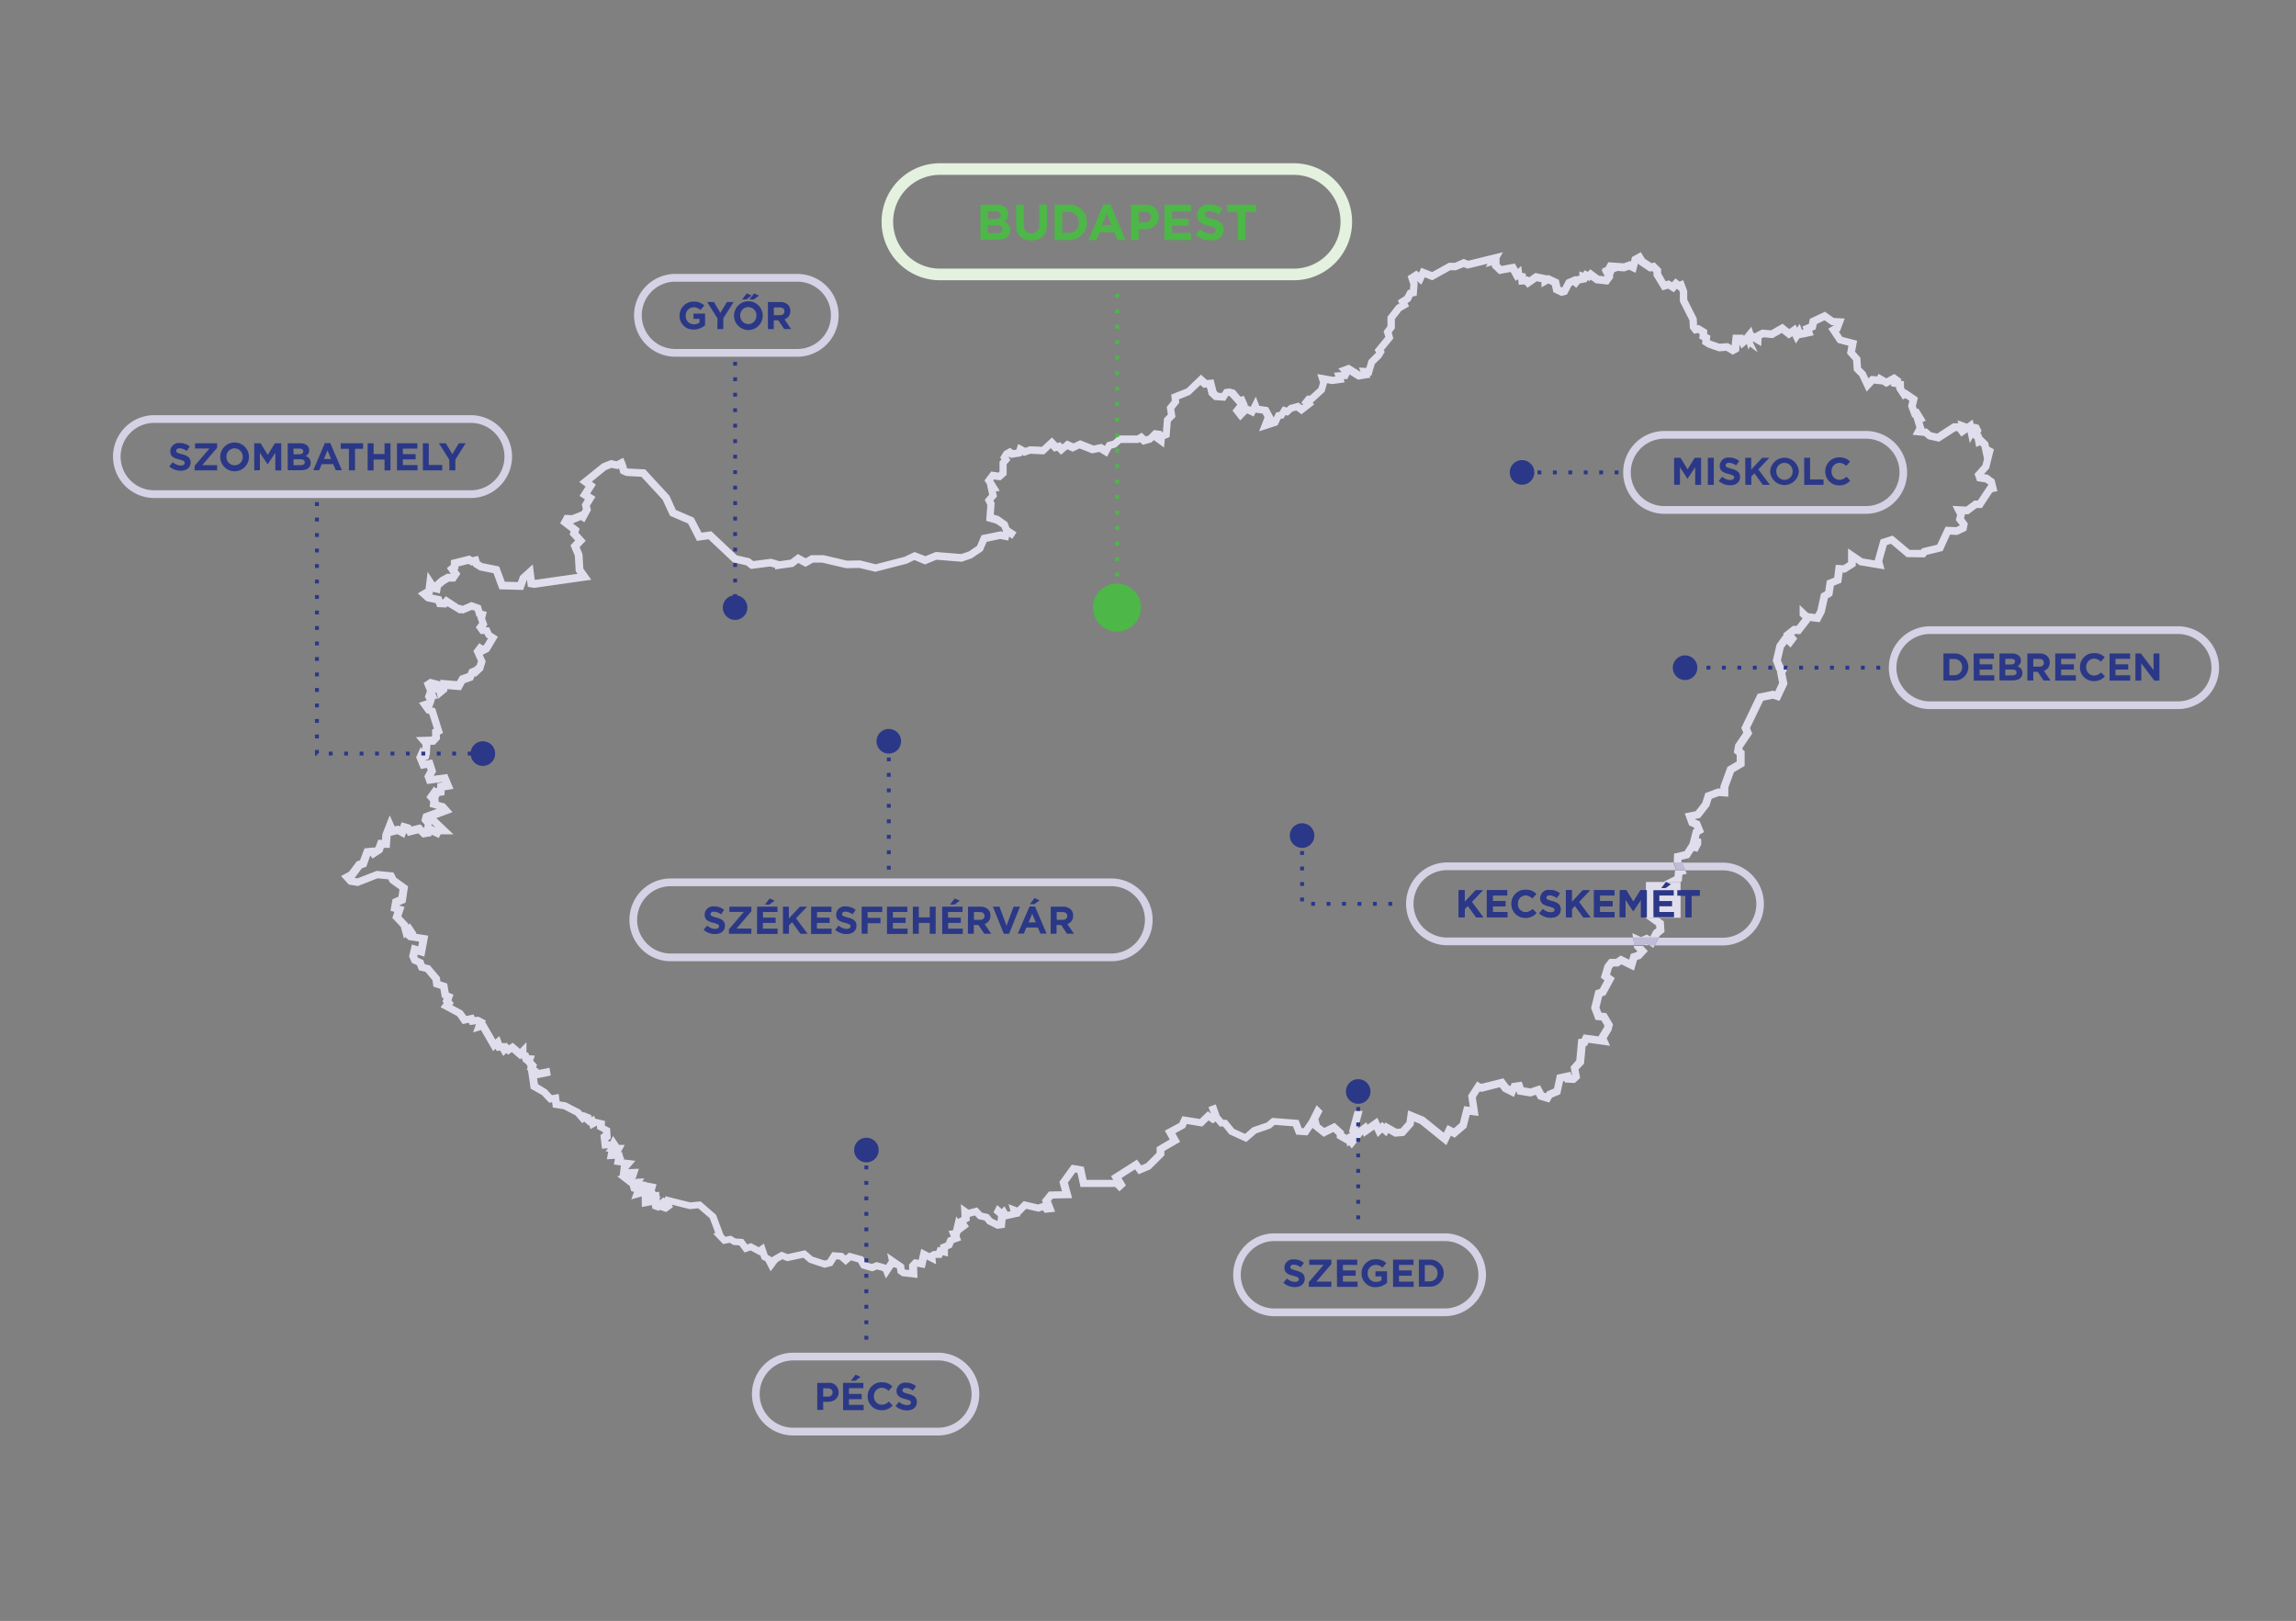 <svg xmlns="http://www.w3.org/2000/svg" width="653" height="461" fill="none" viewBox="0 0 653 461"><rect x="0" y="0" width="653" height="461" fill="#808080" stroke="none"/><path fill="#2B3887" d="M193.273 89.769a3.965 3.965 0 011.173-2.849 3.936 3.936 0 012.854-1.138 4.207 4.207 0 013.019 1.102l-1.098 1.288a2.826 2.826 0 00-2.008-.782 2.302 2.302 0 00-1.591.747 2.316 2.316 0 00-.604 1.654 2.322 2.322 0 00.634 1.729 2.305 2.305 0 001.692.715 2.694 2.694 0 001.592-.462V90.67h-1.701v-1.475h3.292v3.303a4.97 4.97 0 01-3.292 1.223 3.832 3.832 0 01-2.831-1.12 3.847 3.847 0 01-1.131-2.833zM204.061 90.561l-2.952-4.669h1.931l1.833 3.095 1.866-3.095h1.921l-2.953 4.636v3.073h-1.69l.044-3.04zM208.758 89.769c0-1.087.431-2.129 1.196-2.897a4.076 4.076 0 015.774 0 4.102 4.102 0 010 5.793 4.075 4.075 0 01-5.774 0 4.106 4.106 0 01-1.196-2.896zm6.399 0a2.36 2.36 0 00-.653-1.705 2.343 2.343 0 00-1.674-.718 2.286 2.286 0 00-1.665.705 2.31 2.31 0 00-.64 1.696 2.361 2.361 0 00.654 1.704 2.33 2.33 0 001.673.718 2.29 2.29 0 002.119-1.497c.107-.288.155-.596.142-.903h.044zm-2.777-6.321l1.383.628-1.492 1.1h-1.219l1.328-1.728zm2.086 0l1.382.628-1.492 1.1h-1.218l1.328-1.728zM218.406 85.892h3.512a3.058 3.058 0 012.195.782 2.426 2.426 0 01.658 1.762 2.384 2.384 0 01-1.646 2.39l1.877 2.753h-1.976l-1.646-2.467h-1.328v2.489h-1.646v-7.709zm3.402 3.744c.823 0 1.295-.44 1.295-1.1 0-.728-.505-1.102-1.328-1.102h-1.679v2.202h1.712zM200.11 264.439l.999-1.201c.626.58 1.441.913 2.294.936.691 0 1.097-.275 1.097-.727 0-.429-.263-.649-1.547-.98-1.548-.396-2.547-.826-2.547-2.356a2.42 2.42 0 01.834-1.757 2.403 2.403 0 011.855-.567 4.438 4.438 0 012.854.98l-.878 1.267a3.585 3.585 0 00-1.998-.749c-.647 0-.987.286-.987.661 0 .506.329.66 1.657 1.002 1.558.407 2.436.969 2.436 2.312 0 1.531-1.163 2.39-2.82 2.39a4.88 4.88 0 01-3.249-1.211zM207.321 264.284l4.225-4.922h-4.116v-1.487h6.267v1.289l-4.225 4.922h4.225v1.487h-6.376v-1.289zM215.322 257.864h5.795v1.509h-4.116v1.608h3.6v1.508h-3.622v1.619h4.17v1.509H215.3l.022-7.753zm3.567-2.334l1.437.628-1.492 1.101h-1.273l1.328-1.729zM222.675 257.864h1.69v3.359l3.117-3.359h2.042l-3.128 3.304 3.292 4.405h-2.03l-2.382-3.304-.889.925v2.357h-1.69l-.022-7.687zM230.687 257.864h5.795v1.509h-4.116v1.608h3.6v1.508h-3.622v1.619h4.171v1.509h-5.85l.022-7.753zM237.513 264.439l.999-1.201c.627.58 1.442.913 2.294.936.691 0 1.097-.275 1.097-.727 0-.429-.263-.649-1.547-.98-1.548-.396-2.546-.826-2.546-2.356.01-.335.089-.664.232-.967a2.395 2.395 0 012.457-1.357 4.435 4.435 0 012.853.98l-.878 1.267a3.582 3.582 0 00-1.997-.749c-.648 0-.988.286-.988.661 0 .506.329.66 1.657 1.002 1.559.407 2.437.969 2.437 2.312 0 1.531-1.164 2.39-2.821 2.39a4.88 4.88 0 01-3.249-1.211zM245.064 257.864h5.85v1.531h-4.159v1.641h3.665v1.541h-3.665v2.985h-1.691v-7.698zM252.264 257.864h5.795v1.509h-4.116v1.608h3.622v1.508h-3.622v1.619h4.171v1.509h-5.85v-7.753zM259.617 257.864h1.691v3.04h3.117v-3.04h1.69v7.709h-1.69v-3.095h-3.117v3.095h-1.691v-7.709zM267.958 257.864h5.795v1.509h-4.115v1.608h3.643v1.508h-3.621v1.619h4.17v1.509h-5.85l-.022-7.753zm3.567-2.334l1.438.628-1.492 1.101h-1.274l1.328-1.729zM275.312 257.864h3.512a3.062 3.062 0 012.195.782 2.403 2.403 0 01.658 1.762 2.387 2.387 0 01-1.646 2.39l1.877 2.753h-1.976l-1.646-2.467h-1.328v2.467h-1.69l.044-7.687zm3.402 3.733c.823 0 1.295-.44 1.295-1.101 0-.727-.505-1.101-1.328-1.101h-1.679v2.202h1.712zM282.38 257.864h1.877l2.008 5.418 2.009-5.418h1.821l-3.106 7.709h-1.492l-3.117-7.709zM292.806 257.809h1.559l3.292 7.709h-1.767l-.702-1.729h-3.293l-.702 1.729h-1.723l3.336-7.709zm1.778 4.526l-1.02-2.488-1.021 2.488h2.041zm-.351-6.915l1.438.627-1.493 1.102h-1.273l1.328-1.729zM298.843 257.864h3.512a3.063 3.063 0 012.195.782 2.403 2.403 0 01.658 1.762 2.387 2.387 0 01-1.646 2.39l1.877 2.753h-1.976l-1.646-2.467h-1.328v2.467h-1.69l.044-7.687zm3.402 3.733c.823 0 1.295-.44 1.295-1.101 0-.727-.505-1.101-1.328-1.101h-1.679v2.202h1.712zM232.432 393.299h3.139a2.632 2.632 0 012.723 1.57c.149.345.224.718.218 1.095 0 1.784-1.383 2.709-3.106 2.709h-1.284v2.301h-1.69v-7.675zm3.029 3.887a1.19 1.19 0 00.931-.281 1.194 1.194 0 00.408-.886c0-.76-.527-1.167-1.372-1.167h-1.306v2.356l1.339-.022zM239.763 393.299h5.795v1.509h-4.104v1.619h3.621v1.508h-3.621v1.619h4.17v1.498h-5.85l-.011-7.753zm3.567-2.334l1.438.627-1.493 1.101h-1.273l1.328-1.728zM246.776 397.175a3.926 3.926 0 012.45-3.771 3.892 3.892 0 011.556-.281 3.953 3.953 0 013.03 1.189l-1.098 1.245a2.826 2.826 0 00-1.965-.87 2.26 2.26 0 00-1.6.737 2.293 2.293 0 00-.595 1.663 2.314 2.314 0 00.59 1.675 2.289 2.289 0 001.605.748 2.783 2.783 0 002.02-.903l1.097 1.101a3.912 3.912 0 01-3.149 1.365 3.863 3.863 0 01-2.787-1.118 3.902 3.902 0 01-1.154-2.78zM254.69 399.884l.998-1.2c.627.58 1.442.913 2.294.936.692 0 1.098-.275 1.098-.727 0-.429-.264-.65-1.548-.98-1.547-.396-2.546-.826-2.546-2.356a2.42 2.42 0 01.834-1.757 2.395 2.395 0 011.855-.567 4.435 4.435 0 012.853.98l-.878 1.278a3.582 3.582 0 00-1.997-.76c-.648 0-.988.297-.988.671 0 .507.329.672 1.657 1.014 1.559.407 2.437.969 2.437 2.312 0 1.531-1.164 2.39-2.821 2.39a4.871 4.871 0 01-3.248-1.234zM365.001 364.822l.999-1.2c.626.58 1.441.913 2.293.936.692 0 1.098-.275 1.098-.727 0-.429-.263-.649-1.548-.98-1.547-.396-2.546-.826-2.546-2.356a2.411 2.411 0 012.689-2.324 4.44 4.44 0 012.854.98l-.878 1.278a3.6 3.6 0 00-1.998-.76c-.647 0-.988.297-.988.672 0 .506.33.671 1.658 1.013 1.558.407 2.436.969 2.436 2.312 0 1.531-1.163 2.39-2.82 2.39a4.876 4.876 0 01-3.249-1.234zM372.223 364.657l4.225-4.933h-4.094v-1.487h6.289v1.289l-4.247 4.966h4.247v1.487h-6.398l-.022-1.322zM380.223 358.237h5.795v1.509h-4.082v1.564h3.621v1.508h-3.621v1.674h4.17v1.509h-5.85l-.033-7.764zM387.236 362.114a3.965 3.965 0 011.174-2.849 3.913 3.913 0 011.312-.859 3.914 3.914 0 011.542-.279 4.209 4.209 0 013.019 1.101l-1.098 1.289a2.826 2.826 0 00-2.008-.782 2.303 2.303 0 00-1.591.747 2.315 2.315 0 00-.604 1.654 2.31 2.31 0 002.326 2.444 2.699 2.699 0 001.592-.462v-1.101h-1.701v-1.465h3.292v3.304a4.975 4.975 0 01-3.292 1.222 3.842 3.842 0 01-3.692-2.427 3.865 3.865 0 01-.271-1.537zM396.203 358.237h5.795v1.509h-4.116v1.564h3.622v1.508h-3.622v1.674h4.171v1.509h-5.85v-7.764zM403.535 358.237h2.996a3.83 3.83 0 013.766 2.304 3.883 3.883 0 01.003 3.062 3.86 3.86 0 01-2.225 2.1 3.828 3.828 0 01-1.544.221h-2.996v-7.687zm2.996 6.178a2.195 2.195 0 002.316-2.301c.017-.31-.031-.62-.141-.91a2.19 2.19 0 00-1.269-1.273 2.185 2.185 0 00-.906-.141h-1.306v4.647l1.306-.022zM414.861 253.173h1.69v3.403l3.117-3.37h2.041l-3.127 3.304 3.292 4.405h-2.03l-2.382-3.304-.889.925v2.346h-1.712v-7.709zM422.862 253.173h5.795v1.509h-4.116v1.564h3.622v1.508h-3.622v1.619h4.171v1.498h-5.85v-7.698zM429.875 257.05a3.942 3.942 0 011.155-2.851 3.903 3.903 0 012.851-1.136 3.953 3.953 0 013.029 1.19l-1.097 1.244a2.828 2.828 0 00-1.965-.87 2.262 2.262 0 00-1.6.737 2.275 2.275 0 00-.595 1.664c-.018.304.025.609.127.896a2.28 2.28 0 002.068 1.526 2.778 2.778 0 002.02-.903l1.097 1.101a3.903 3.903 0 01-3.15 1.366 3.867 3.867 0 01-3.661-2.438 3.89 3.89 0 01-.279-1.526zM437.788 259.758l.999-1.2c.626.58 1.441.913 2.294.936.691 0 1.097-.275 1.097-.727 0-.429-.263-.649-1.547-.98-1.548-.396-2.547-.826-2.547-2.356.01-.335.09-.664.233-.967a2.403 2.403 0 012.456-1.357 4.438 4.438 0 012.854.98l-.878 1.278a3.597 3.597 0 00-1.998-.76c-.647 0-.987.297-.987.672 0 .506.329.671 1.657 1.013 1.558.407 2.436.969 2.436 2.312 0 1.531-1.163 2.39-2.82 2.39a4.876 4.876 0 01-3.249-1.234zM445.339 253.173h1.69v3.403l3.117-3.37h2.031l-3.128 3.304 3.292 4.405h-2.03l-2.382-3.304-.889.925v2.346h-1.69l-.011-7.709zM453.351 253.173h5.795v1.509h-4.116v1.564h3.622v1.508h-3.622v1.619h4.171v1.498h-5.85v-7.698zM460.704 253.173h1.822l2.02 3.304 2.019-3.304h1.822v7.709h-1.679v-5.022l-2.195 3.304-2.195-3.304v4.989h-1.658l.044-7.676zM470.231 253.173h5.795v1.509h-4.094v1.564h3.622v1.508h-3.622v1.619h4.17v1.498h-5.849l-.022-7.698zm3.567-2.334l1.437.628-1.492 1.101h-1.273l1.328-1.729zM479.373 254.737h-2.338v-1.564h6.366v1.564h-2.338v6.134h-1.69v-6.134zM552.731 185.858h2.996a3.812 3.812 0 012.869 1.028 3.846 3.846 0 011.214 2.804 3.865 3.865 0 01-1.209 2.815 3.828 3.828 0 01-2.874 1.039h-2.996v-7.686zm2.996 6.178a2.196 2.196 0 002.316-2.302 2.215 2.215 0 00-.64-1.682 2.18 2.18 0 00-1.676-.641h-1.306v4.647l1.306-.022zM561.314 185.858h5.794v1.509h-4.082v1.563h3.621v1.509h-3.621v1.619h4.17v1.508h-5.849l-.033-7.708zM568.667 185.858h3.567a2.767 2.767 0 012.008.683c.173.17.309.375.399.6.091.225.135.467.128.71a1.794 1.794 0 01-1.01 1.663 1.883 1.883 0 011.438 1.894c0 1.409-1.097 2.114-2.875 2.114h-3.655v-7.664zm3.205 3.116c.746 0 1.218-.242 1.218-.815 0-.506-.395-.792-1.098-.792h-1.668v1.629l1.548-.022zm.45 3.106c.746 0 1.196-.265 1.196-.837 0-.518-.384-.837-1.251-.837h-1.954v1.696l2.009-.022zM576.591 185.858h3.512a3.052 3.052 0 012.195.782 2.426 2.426 0 01.659 1.762 2.401 2.401 0 01-.42 1.474 2.382 2.382 0 01-1.227.915l1.877 2.753h-1.975l-1.647-2.466h-1.284v2.466h-1.69v-7.686zm3.402 3.744c.823 0 1.295-.441 1.295-1.101 0-.727-.505-1.101-1.328-1.101h-1.679v2.202h1.712zM584.526 185.858h5.795v1.509h-4.116v1.563h3.622v1.509h-3.622v1.619h4.171v1.508h-5.85v-7.708zM591.561 189.734a3.942 3.942 0 011.155-2.851 3.888 3.888 0 012.851-1.135 3.953 3.953 0 013.029 1.189l-1.097 1.244a2.827 2.827 0 00-1.965-.869 2.257 2.257 0 00-1.601.737 2.284 2.284 0 00-.594 1.663 2.28 2.28 0 00.127.897 2.28 2.28 0 002.068 1.526 2.778 2.778 0 002.019-.903l1.098 1.101a3.933 3.933 0 01-3.15 1.376 3.855 3.855 0 01-2.814-1.145 3.887 3.887 0 01-1.126-2.83zM599.979 185.858h5.85v1.509h-4.171v1.563h3.622v1.509h-3.622v1.619h4.171v1.508h-5.85v-7.708zM607.332 185.858h1.559l3.6 4.746v-4.746h1.668v7.708h-1.438l-3.72-4.9v4.9h-1.669v-7.708zM476.124 130.193h1.822l2.02 3.304 2.019-3.304h1.822v7.708h-1.679v-5.032l-2.195 3.303-2.14-3.303v4.999h-1.658l-.011-7.675zM485.728 130.193h1.69v7.708h-1.69v-7.708zM488.812 136.778l.998-1.2c.627.58 1.442.913 2.294.936.692 0 1.098-.275 1.098-.727 0-.429-.264-.65-1.548-.98-1.547-.396-2.546-.826-2.546-2.357a2.419 2.419 0 01.834-1.756c.253-.219.549-.382.868-.479.319-.098.655-.128.987-.088a4.435 4.435 0 012.853.98l-.878 1.277a3.585 3.585 0 00-1.997-.759c-.648 0-.988.297-.988.671 0 .507.329.672 1.657 1.013 1.559.408 2.437.969 2.437 2.313 0 1.531-1.164 2.389-2.821 2.389a4.865 4.865 0 01-3.248-1.233zM496.363 130.193h1.69v3.37l3.117-3.37h2.041l-3.128 3.304 3.293 4.404h-2.02l-2.381-3.303-.889.925v2.356h-1.691l-.032-7.686zM503.442 134.069a4.1 4.1 0 011.266-2.758 4.073 4.073 0 015.622 0 4.1 4.1 0 011.266 2.758 4.1 4.1 0 01-1.266 2.759 4.079 4.079 0 01-5.622 0 4.1 4.1 0 01-1.266-2.759zm6.398 0a2.356 2.356 0 00-.653-1.704 2.334 2.334 0 00-2.578-.537 2.295 2.295 0 00-1.4 2.219 2.343 2.343 0 002.326 2.423 2.315 2.315 0 002.305-2.401zM513.111 130.193h1.69v6.167h3.83v1.541h-5.487l-.033-7.708zM519.125 134.069a3.942 3.942 0 011.155-2.851 3.888 3.888 0 012.851-1.135 3.953 3.953 0 013.029 1.189l-1.097 1.245a2.828 2.828 0 00-1.965-.87 2.26 2.26 0 00-1.6.737 2.27 2.27 0 00-.595 1.663c-.018.305.025.61.127.897a2.28 2.28 0 002.068 1.526 2.778 2.778 0 002.019-.903l1.098 1.101a3.921 3.921 0 01-3.15 1.377 3.877 3.877 0 01-3.665-2.446 3.903 3.903 0 01-.275-1.53z"/><path fill="#4DB748" d="M278.846 58.209h4.631a3.602 3.602 0 012.612.892 2.27 2.27 0 01.681 1.706 2.348 2.348 0 01-1.306 2.203 2.436 2.436 0 011.368.895c.34.447.516.998.498 1.56 0 1.828-1.482 2.742-3.743 2.742h-4.741V58.21zm4.159 4.052c.977 0 1.581-.308 1.581-1.101 0-.66-.505-1.035-1.438-1.035h-2.195v2.114l2.052.022zm.582 4.041c.977 0 1.559-.341 1.559-1.1 0-.673-.494-1.102-1.625-1.102h-2.557v2.202h2.623zM288.987 63.935v-5.726h2.195v5.66c0 1.63.812 2.477 2.195 2.477 1.383 0 2.195-.815 2.195-2.4v-5.737h2.195v5.66c0 3.039-1.701 4.526-4.39 4.526-2.689 0-4.39-1.509-4.39-4.46zM299.929 58.209h3.896a4.971 4.971 0 013.734 1.338 5.01 5.01 0 011.578 3.65 5.009 5.009 0 01-3.287 4.785 4.979 4.979 0 01-2.025.291h-3.896V58.21zm3.896 8.038a2.833 2.833 0 002.171-.823 2.85 2.85 0 00.837-2.172 2.89 2.89 0 00-.836-2.18 2.86 2.86 0 00-2.172-.837h-1.701v6.045l1.701-.033zM313.813 58.142h2.03l4.27 10.131h-2.294l-.911-2.202h-4.226l-.911 2.203h-2.195l4.237-10.132zm2.272 5.892l-1.328-3.249-1.328 3.249h2.656zM321.66 58.209h4.083c2.381 0 3.819 1.42 3.819 3.468 0 2.313-1.8 3.513-4.039 3.513h-1.668v3.083h-2.195V58.21zm3.94 5.054a1.545 1.545 0 001.591-.89 1.56 1.56 0 00.143-.63c0-.99-.68-1.52-1.778-1.52h-1.701v3.062l1.745-.022zM331.186 58.209h7.54v1.96h-5.356v2.037h4.665v1.96h-4.708v2.103h5.421v2.004h-7.605l.043-10.064zM340.065 66.776l1.262-1.564a4.572 4.572 0 002.986 1.222c.9 0 1.437-.363 1.437-.947 0-.561-.34-.836-2.008-1.266-2.019-.517-3.293-1.101-3.293-3.072 0-1.817 1.46-3.029 3.502-3.029a5.805 5.805 0 013.709 1.278l-1.097 1.663a4.693 4.693 0 00-2.602-.991c-.845 0-1.284.385-1.284.88 0 .661.428.87 2.195 1.322 2.031.529 3.172 1.255 3.172 3.006 0 1.993-1.514 3.106-3.665 3.106a6.355 6.355 0 01-4.314-1.608zM352.006 60.246h-2.996v-2.037h8.275v2.037h-3.04v8.027h-2.195l-.044-8.027z"/><path fill="#2B3887" d="M48.137 132.66l.999-1.201a3.57 3.57 0 002.294.936c.691 0 1.097-.275 1.097-.737 0-.43-.263-.65-1.547-.98-1.548-.397-2.547-.826-2.547-2.357a2.414 2.414 0 011.702-2.236c.32-.098.656-.127.987-.087a4.432 4.432 0 012.854.98l-.878 1.277a3.597 3.597 0 00-1.998-.76c-.647 0-.987.297-.987.672 0 .506.329.672 1.657 1.013 1.558.407 2.436.969 2.436 2.312 0 1.531-1.163 2.379-2.82 2.379a4.92 4.92 0 01-3.249-1.211zM55.348 132.484l4.225-4.923H55.48v-1.486h6.267v1.288l-4.225 4.933h4.225v1.476h-6.398v-1.288zM62.635 129.94c0-1.087.43-2.129 1.196-2.897a4.077 4.077 0 015.774 0 4.103 4.103 0 010 5.793 4.073 4.073 0 01-5.774 0 4.103 4.103 0 01-1.196-2.896zm6.399 0a2.352 2.352 0 00-1.418-2.234 2.331 2.331 0 00-1.814-.008 2.284 2.284 0 00-1.253 1.306c-.11.291-.16.602-.147.914a2.34 2.34 0 001.418 2.227c.288.122.597.185.909.184a2.276 2.276 0 001.661-.701 2.3 2.3 0 00.644-1.688zM72.304 126.075h1.822l2.02 3.303 2.02-3.303h1.821v7.708h-1.68v-5.021l-2.194 3.303-2.195-3.303v4.988h-1.614v-7.675zM81.83 126.075h3.568a2.771 2.771 0 012.008.682 1.776 1.776 0 01.527 1.311 1.795 1.795 0 01-1.01 1.663 1.886 1.886 0 011.438 1.894c0 1.409-1.097 2.114-2.875 2.114H81.83v-7.664zm3.206 3.116c.746 0 1.218-.242 1.218-.815 0-.506-.395-.793-1.098-.793h-1.679v1.63l1.558-.022zm.45 3.105c.746 0 1.196-.275 1.196-.837 0-.517-.384-.836-1.251-.836h-1.954v1.695l2.008-.022zM92.389 126.02h1.558l3.293 7.708h-1.756l-.703-1.718H91.49l-.703 1.718h-1.69l3.293-7.708zm1.778 4.536l-1.02-2.499-1.022 2.499h2.042zM99.237 127.638H96.9v-1.563h6.365v1.563h-2.294v6.134h-1.734v-6.134zM104.56 126.075h1.691v3.05h3.116v-3.05h1.691v7.708h-1.691V130.7h-3.116v3.083h-1.691v-7.708zM112.901 126.075h5.795v1.508h-4.115v1.564h3.621v1.509h-3.621v1.607h4.17v1.509h-5.85v-7.697zM120.255 126.075h1.69v6.166h3.83v1.531h-5.487l-.033-7.697zM127.784 130.744l-2.953-4.669h1.976l1.833 3.094 1.866-3.094h1.92l-2.919 4.636v3.061h-1.69l-.033-3.028z"/><path fill="#E0DEEC" d="M470.626 268.832h-1.515l1.098.738.395-.738h.022zm1.13-7.818H468.2v.187l2.843 2.015v.804l-.637.507-.175.143-.9 1.718-.428-.287-.494-.319-1.701.716-.725-.331-1.734-.781.187 1.266h7.331l.275-.518 1.36-1.101-.208-3.006-1.427-1.002-.011-.011zm7.54-13.523h-2.886l-.165 1.751-3.216 1.597h4.917l.362-.187.176-1.85 1.262-.331-.461-.991.011.011zm-291.95 94.064h.154l-.143.121v-.121h-.011zM122.527 234.74l.439-.276.867.826-1.284-.583-.022.033zM466.675 71.71l-2.525 1.387-.329 1.299-.296-.143-1.712.627-4.39-.297-.791 1.399-.976.374.329.342-.571-.089.999 1.994-1.657-.188-2.481-1.85-.625.705h-.077l-.944-.407-.34.671-1.098-.33v1.222l-.603.11-.417.078-.143-.133-2.568 1.102-1.153 2.202-.526-.253-.429-1.95-2.952-1.398-.307.165-3.435-.716-1.8 1.256-.209-.253h-.647l-.066-.837-1.021-.199-.263-1.96-.966.848-.461-.859-.384-.693-3.787.693-.559-.55v-1.641l.955-1.707-9.878 2.423-.856-.342-.428-.176-2.503 1.101h-1.712l-4.741 2.632-3.128-1.211-.625 1.387-.121-.099-.615-.506-2.502 1.64.779 2.324-.11 1.465h-.065l-.527.11-.922 1.718-1.932 1.244.406.87-.614.363-.187.1-2.557 3.303v2.676l-1.098 1.497.494 1.553-3.062 3.744.439.65-.121.209-2.019 2.004-.648 2.203h-.428l-1.668-.078.45 1.179h-.077l-3.226-2.004-3.008 1.101.933 1.002-2.129.165.34 1.101-.636.088-4.478-.793.757 2.456-.428 1.498-2.436 2.202h-.867l-1.592 1.993.516.485-.296.231-.582-.418-.428-.32-2.623.727-.724.683-.275-.088-.823-.265-.966 1.575-.395.066-.559.099-.725 1.52v-.132l-1.547-2.896-2.525-.386-.098-.264-.889-2.324-1.46 2.896-.637-.297-.285-.132.11-.143-1.098-2.544-1.01.22-1.58-1.938-1.525-.407-.944.132-.516.077-.703 1.101-.998-.077-.527-.484-.834-3.304-1.888.154-1.701-1.519-4.072 3.92-4.39 1.751.187 1.707-1.46 1.828.329 2.125-1.097 1.101-.319 3.843-.34.132v-.374l-2.195-.286-1.602 1.607-.736.21-.548-.507-.593-.54-1.328.771h-5.202l-1.625 1.465-1.767.495-.548 1.024-.56-.352-.384-.242-2.261.484-3.841-1.519-1.888.903-1.866-.826-1.295 1.101-.121-.132-.472-.485-.845.254-1.536-1.597-2.865 2.654-3.413-.154-1.273.451-.9-.473-1.163-.617-.505 1.608-.867.132-.384-.265-.56-.374-1.701.947-1.098 1.762.351.595-.263.308-.274.308v2.863l-.264.243-2.118-.298-1.888 2.533.867 1.398h-.131l.592 2.643-1.251 1.465.724 1.453-.329 4.526 2.733.782 1.646 1.101.461 1.245-.735-.143-5.433 1.101-1.273 3.05-2.305 1.564-2.195.749-7.254-.584-2.92 1.2-3.095-1.2-2.82 1.365-8.243 2.126-4.39-1.102-3.709.078-6.75-1.575h-3.479l-1.581.892-2.195-1.2-2.107 1.596-3.106.441-2.392-.694-5.093.65-1.043-.793-3.621-.815-7.277-6.86-2.788.385-2.195-4.251-5.103-2.202-1.844-4.074-6.881-7.455-4.906-.254-.264-.121-.384-1.299-.208-.529-.461-1.101-1.888.969-1.646-.33-2.459.98-6.53 5.252 1.789 1.322-1.701 2.665 1.525.958-.889 1.453.297 1.322-.351.638-2.777 1.102-1.35-.077h-.702l-1.263 2.389 2.975 2.28-.088.286-.187.606 1.548 1.706-1.306 1.388 1.218 2.951.252 4.405.527.727-12.171 1.739-.571-4.404-3.622 3.303-.625 1.718-3.699-.099-1.613-4.339-4.731-.947-.768-.484-.197-.617-.308-.969-1.569.385-.472-.275-.384-.209-5.301 1.321v1.333l-.329.275-.802.65 1.098 1.608h-1.098l-1.953 1.101-1.537 1.376-1.986-3.028-.593 4.834-.911.54-1.295.771 2.437 2.202 2.645.551.175.462.253.661 2.568.143.34-.375 3.49 2.104.34-.187h.11l.439.209 2.634-1.101.79.275.297 1.035.175.606.362.099-.076.308.472 1.366-.472.649-.472.65 1.372 1.894h1.097l.274.595.132.297.571.374-1.098 1.828-.362.188-.153-.1-.867-.572-1.658 2.202 1.295 2.863-.34 1.101-.68.628-1.438.617-.461 1.101-2.195.771-.867 1.508-4.741-.396v.474l-2.898-.76-1.822 1.189.922 2.301-.581 1.685.504.837v.099l-.768.265-1.427.462 2.13 2.962.823.265 1.306 4.14-.538.275.055 1.707-.242.264-4.39.144 1.877 2.202-.077 1.288-.395-.749-1.35 3.018 1.372 3.303 1.69-.297.22.65-.944 1.729.79 2.202 4.324-.584v.11l-.548.088-.857.144-.098 1.376H123.833l-.373-.451-2.195 3.05 1.097 1.2-.066.661-.088.925 2.02.539-3.874 1.432-.527 1.949.955 1.101-.143 1.024-1.098-1.101-2.524.639-.066-.11-.219-.386-2.492-.726-.471 1.211-.132-.077-.362-.198-1.032.242-.296-.694-1.098-2.445-2.107 5.33-.11 1.619h-1.075l-.703 1.982-.395.33-.11-.143-2.678.265-1.284 3.402-.581.187-.33.111-2.195 2.929L97 249.154l2.195 2.412 2.568.429 5.619-2.202 3.04.297.318.639.121.253 2.755 1.971-.296 2.059-1.691.727-.57 3.304 1.097.286-.362 1.101-.22.628 2.415 2.544.9 3.303.439-.385.856.826 3.007.462-.252 1.333-.692-.199-1.097-.33-.812 3.381.823 1.861 1.427.649.362.925.208.529 1.855.44 1.987 2.368.164 1.156.088.683 1.998.65.428 2.433.515.231-.109.287-.242.627.373.419-.131.176-.769 1.024 4.698 2.522 1.58 2.268 1.756-.363.297.661 1.723-.243-.824 2.324 2.25-.672 3.436 5.969.768-.65.23.628 1.043-.088.143.242.702 1.277.856-.859.505.496 1.098-.738 2.337 2.048.275-.286.263.088.11.319.23.694h.275l.878.903.098.617-.219.572.34.265.768 5.175 3.205 1.806 2.063 2.202.824-.154.098.694.11.815 3.062.473 3.381 1.751 1.942 2.269.505-.507 1.262 1.101.209-.066.351 1.101 1.646-.902h.209v.858l1.668.892v.386l-.132.088-.571.374.44 3.898 1.701-.132-.659.936h.746l-.395 2.203 2.294-.143-.296 1.629 1.997.265-.34 2.83-.68.286 3.435 2.654h.099l.384 1.486.823.287-.779 2.103 2.963-.837.055 3.017 2.82-.55.055.363.11.639 1.8.628.307-.265 1.844.606 1.932-1.421-.406-.682 5.18 1.288 2.382-.242 3.292 2.83 1.559 4.184-.582.187 2.81 2.974 1.887-.375.79.496.231.132 1.701.121 1.493 2.015 1.734-.583 2.535 1.376.165-.121.285.837.143.407 1.097.584 1.46 2.852 1.986-2.654 1.35-.771 1.394.551 4.588-.98 1.635 1.409 4.39 1.443 2.195-.562 1.164-1.828.922.066 1.712 1.52 1.514-1.31 1.998.572.976 1.674 3.074.881 1.36-.529 1.68.474.065.165.78 1.916 2.118-3.193.757.132.264.176.12.87.066.474 1.273.892 4.39.495-.12-3.204 2.195.407.559-2.445.845.441 1.811.936-.186-1.817h1.745l.296-.749h.154l1.361.341v-2.07l.669-.275.428-.176.538-1.311 1.032-.385 1.097-.385-.472-1.19.22-.881 2.447-1.872-.768-1.101.439-.253.582-.331-.055-1.046 1.514-.396.933 1.002 1.822.44.626.782.142.188 2.777 1.387 2.195-.297.242-2.368 4.159-.936-.077-.297 1.767-1.784 3.523.815 1.219-.408.131.188.374.539 2.974-.308-1.197-3.084.538-.682 5.488-.11-1.196-4.405 2.096-2.896.625.11.856 4.008h9.878l.45.474.746.782 1.855-1.707-1.262-2.093 3.852-2.455.527.705.516.693 3.358-1.442 3.94-3.931v-1.256l4.489-2.599-1.372-2.455 2.777-1.509.505-1.101 4.39.716 1.778-1.74.593.418.625.43.758-.529 1.196 1.41h.966l1.767 2.202 4.829 2.202 2.842-2.455 4.05-1.399 1.185-1.013 5.214.408.911 2.367 3.193.22 1.482-2.202v.11l3.117 2.489 2.777-1.377.933.87v.298l.054.572 2.821 1.619.088.738.614-.309.725.903 1.635-2.081 1.416-1.795.132-.099.263.661 2.93-2.07.341.737.647 1.388 1.306-1.255.165.143 1.009.925.538-.936 1.844 1.046 2.689-.231 2.656-3.007.165-1.101 1.69.694 7.463 6.045 1.284-2.675.45.22.648.33 3.347-2.874.922-3.634 1.097.143 1.427.165-.79-5.252 1.097-1.707.571.121 5.148-1.321.889 1.189 3.138 1.586.67-1.652.318.914 3.732.617 1.503-.496.45.859.22.396 3.139.947.801-1.398 2.327-.958.79-3.656.45-.099.121.418 2.787.132 1.504-1.42-.45-2.434 1.558-1.618.472-5.066h.384l.417-.892 6.136.848-.955-2.136 1.372-2.28.417-1.663-1.91-3.226-1.394-.121-.549-1.454.791-3.171.548-.198.384-.143 2.646-4.857-1.35-.98.504-1.762.45-.561h1.405l.867-.595 3.578 1.762.878-3.017.746-.243.275-.088 2.041-2.202-1.394-1.476h-2.612l.088.518.911.98-.252.286-1.021.32-.56.187-.472 1.63-2.392-1.179-1.394.958h-1.822l-1.35 1.685-1.098 3.656 1.032.76-1.317 2.423-.702.264-.549.198-1.24 4.977 1.284 3.403 1.646.143.867 1.465-.121.462-1.569 2.61-4.214-.583-.582 1.233h-.066l-.889.099-.571 6.078-1.602 1.795.428 2.324h-.209l-.241-.881-3.863.826-.845 3.92-1.954.804-.307.54-.604-.177-1.097-2.092-2.744.914-1.91-.319-.252-.749-.297-.859-2.875.418-.34.848-.56-.286-1.449-1.938-6.124 1.542-.549-.11-.779-.562-2.579 4.019.483 3.227-.67-.077-.954-.122-1.219 4.824-1.712 1.475-.801-.44-.999-.496-1.042 2.203-5.565-4.493-4.587-1.883-.461 3.303-1.647 1.861-1.097.099-3.26-1.828-.263.463-.659-.595-.57.551-.253-.529-.549-1.2-2.809 1.982-.297-.727-2.436 1.828 1.372-5.043h-2.294l-1.591 5.858.307.375-.944.594-.79-.451V321.766l-2.656-2.422-2.941 1.442-1.296-.98-.263-1.101-.11-.43 1.175-2.279-.571-.573-1.098-1.101-2.195 4.339-1.514 2.202h-.549l-.9-2.356-7.507-.584-1.558 1.333-4.061 1.398-2.096 1.817-3.084-1.399-2.119-2.598h-.987l-1.021-1.201-1.098-3.138v-.055l-2.063.76v.077l.659 1.817-.857-.694-2.271 2.202-4.972-.792-.9 1.916-4.094 2.202 1.394 2.5-3.732 2.202v1.608l-2.974 2.973-1.383.595-.614-.826-.615-.815-7.386 4.702.636 1.046h-7.573l-.79-3.722-3.435-.584-3.512 4.868.724 2.687-3.698.066-1.998 2.499.286.716-1.383.474-4.094-.947-1.811 1.805-.461-.176-2.03-.771.559 1.994-.812.176-.175-.286-.769-1.289-.724.826-.219-.198-1.098-.958-1.032 2.059 1.285 1.101-.143 1.399-1.559-.771-.943-1.178-1.91-.463-1.372-1.476-2.48.639-.275-.209-1.888-1.366.198 3.634-.878.507-.143.088-.472-.771-.296 1.222-.099.056.066.099-.636 2.61-1.241.143.648 1.662-.428.155-.45.165-.56 1.354-.933.375-.68.286v.738l-.648-.165-.461 1.156h-.834l-1.097.605-2.338-1.211-.724 3.15-.692-.133-.582-.099-1.448 1.498v1.608l-1.251-.144-.121-.88-.066-.485-4.796-3.304.483 2.148-.779 1.178-2.722-.782-1.361.54-1.515-.441-.977-1.674-3.984-1.101-.954.826-.56-.506-.274-.243-2.964-.22-1.405 2.203-.757.187-3.413-1.101-2.129-1.828-4.994 1.101-1.767-.705-2.656 1.531-.154.209-.153-.308-.933-.496-1.098-3.226-1.437 1.035-2.196-1.168-1.097.375-1.152-1.542-2.195-.154-1.296-.793-1.536.308-.593-.627-2.107-5.627-4.39-3.81-2.952.286-6.959-1.729-.482.705-.099-.463-1.098.914-.066-.859h.352l-.396-.418-.098-1.167-.9.088-.34-.364.197-.759.307-1.102-2.864-.539-.055-.11-1.152-.188.636-.847-2.985.176.516-.209.889-2.687-3.04.099 2.019-2.346-3.292-.418.109-.496-.197-.066-.198-.705-.241-.859h-.275l1.098-2.004h-1.625l-1.723-2.543-.779 1.596h-.505v-.44l.099-.066.538-.353-.176-2.896-1.503-.804v-.352l.066-.936-2.832-.683-.231-.737-.9.308.077-.551-2.293-.903-.176.176-.527-.627-.143-.165-4.082-2.115-1.8-.275-.143-1.013-.154-1.101-1.898.352-1.471-1.608-2.513-1.541-.264-1.784.132.11 3.786-.782-.186-1.101-.187-1.101-2.919.594-.856-.671v-.099l.241-.661-1.097-1.156v-.1l.483-1.354-1.69-.132v-.143l-.176-.518-.538-.187v-2.841l-1.855 1.916-2.008-1.762-1.098.694-.768-.749-.329.319-.121-.209-.79.066-.187-.528-.537-1.476-1.164.98-2.864-4.966.153-.452-2.107-1.101-1.021.143-.34-.76-2.074.419-1.098-1.509-2.908-1.552.45-.606-.681-.76.242-.628.362-.98-1.35-.594-.461-2.599-1.931-.617-.099-.793v-.308l-2.876-3.425-1.448-.341-.308-.793-.164-.418-1.471-.661-.187-.418.11-.441.735.22 1.164.342 1.097-5.958-3.523-.55.165-.21-1.844-2.73-.494.429v-.176l-.077-.264-1.876-1.983.9-2.687-1.394-.363v-.143l1.723-.727.68-4.625-3.391-2.433-.472-.947-.274-.551-4.774-.463-5.488 2.137-.79-.132 2.052-2.742.746-.243.505-.165 1.12-3.171h.077l.581.815 2.788-1.795.439-1.234h1.679l.231-3.303v-.121l1.964-.474.834.463 1.098.594.559-1.42.088.143.406.716 2.942-.738 1.24 1.211 2.469-.407.066-.419 2.053.936.515-1.035h3.633l-4.851-4.614 4.599-1.696-2.195-2.455-1.767-.474v-.715l-.11-.122.362-.847.516-.067.889-.121.099-1.42 1.097-.176 1.372-.221-1.756-4.239-3.852.517.68-1.255-1.097-3.381-1.833.331-.055-.143.823-.309.384-1.431.154-2.643h1.229l1.515-1.619-.077-1.255.099-.055.812-.419-2.195-7.003-1.098-.342.308-.099.724-2.114-.099-.176h.834l-.702-1.762.428.088.395 1.718 2.634-2.203v-.583l3.863.319 1.098-2.015 2.338-.826.493-1.178h.055l.231.242 2.085-1.927.757-2.522-.845-1.85 1.8-.936 2.514-4.195-1.811-1.178-.417-.914-.275-.606h-.988l.505-.694-.636-1.839.186-.749.264-1.101-1.262-.33-.275-.991-.164-.54-2.656-.947-2.525 1.101-.164-.077-.494-.22-.198.11-3.907-2.544-.834.958h-.088l-.143-.352-.208-.562-2.755-.572.307-.187.077-.562 1.943.474.307-1.707 1.098-.925 1.229-.738h1.701l1.504-2.202-.845-1.19.296-.242v-.672l2.864-.715.472.264.374.209.417-.099.12.374 1.8 1.102 3.918.781 1.702 4.592 6.749.177.988-2.709.11-.088.131 1.101.11.793 1.756.319 16.276-2.313-2.26-3.171-.242-4.129-.812-1.972 1.723-1.828-2.074-2.29.131-.418.231-.738-1.976-1.52h.132l2.195-.914.988.628 1.866-3.436-.286-1.255 1.559-2.544-1.493-.936 1.624-2.522-1.152-.859 4.05-3.303 1.547-.617 1.756.353.385-.199.417 1.443 1.558.705 4.39.231 6.036 6.541 2.108 4.559 5.136 2.202 2.524 4.933 3.293-.462 6.936 6.552 3.754.848 1.372 1.046 5.487-.705 1.383.397v.44l5.158-.727 1.438-1.101 2.063 1.101 2.119-1.2h2.645l6.782 1.586 3.699-.088 4.599 1.101 8.988-2.313 2.129-1.024 3.008 1.245 3.292-1.333 7.189.573 2.864-1.002 3.084-2.092 1.098-2.577 3.863-.804 2.316.44.208-1.101.911.617 1.208-1.828-2.02-1.344-.581-1.552-2.492-1.762-1.372-.386.242-3.303-.352-.694.659-.782.362-.418-.318-1.41 1.097-.165-1.832-2.951.208-.297 1.844.253 1.745-1.564v-3.006l.527-.595.527-.594-.483-.826.098-.154.187.132.351.231 3.04-.462.132-.408.165.088.428.221 1.778-.617 3.918.176 1.888-1.773.493.518.472.484.845-.264.385.396.713.738 1.811-1.542 1.525.683 1.932-.925 3.578 1.41 2.041-.43 2.195 1.366 1.23-2.269 1.097-.319.242-.066 1.371-1.244h4.961l.439-.254.406.364.45.407 2.459-.694.658-.649 2.909 2.114.208-2.434.714-.275.636-.253.362-4.405 1.328-1.321-.351-2.269 1.427-1.784-.099-.958 3.172-1.288 2.919-2.797.538.473.351.32.977-.088.538 2.103 1.558 1.464 3.106.221.856-1.41.461.121 2.119 2.368-1.35 1.707 2.195 2.808 1.953-2.016.9.43.966.451.56-1.101 1.986.298.549 1.035-1.548 3.997 5.258-1.729.867-1.817.329-.066.494-.077.57-.947h.066l.604.198 1.295-1.2 1.098-.297.812.594.669.496 3.622-2.83-.472-.452 3.435-3.171.681-2.401 1.481.265 3.534-.485-.285-.925h1.01l.669-1.332 2.393 1.486 3.545-.594-.209-.562h.461l.966-3.304 1.855-1.806.988-1.651-.308-.463 2.755-3.359-.472-1.651.9-1.222v-2.632l1.833-2.346 2.195-1.277-.439-.925.582-.375.252-.165.637-1.31.351-.077.801-.165.274-3.546-.197-.628 1.273 1.035.944-2.092 2.14.837 5.136-2.852h1.592l2.206-.881.757.297.318.132 5.696-1.387-.515.958 1.767-.496v.496l2.041 1.982 3.293-.606 1.393 2.544.428-.374.374.077v.286l.087 1.101 1.691-.077.153.176.648.76 2.667-1.85 1.317.275v1.454l1.975-1.101.966.484.439 1.982 2.294 1.102 1.097-.298.472-.12 1.284-2.445.527-.232.834.793.999-1.277 1.098-.21.911-.165v-.132l.219-.43.582.254.34-.385 1.361 1.013 3.589.396 1.492-2.07-.186-.374.439-1.102.922-.341 1.953.132 1.295-.473.67.308 1.207.561.681-2.697.153.253 3.139 2.103.735-.154.363.363v.925l2.557 4.196 1.624-.485.823.529.791.506.877-1.002.494.452h.121l.22.584v2.565l2.743 5.43.099 2.201 1.207 1.586 1.098-.253.45.264v.573l-.066.76.856.407v.407l-.077.694 1.647 1.024 3.128 1.102 2.129-.144 1.833 1.102 1.789-.97.186-1.872.483 1.102 1.493-1.267.098.077.406 1.454.439-.848 2.185 1.641-1.383-2.984.153-.089.692.408 1.558.903.099-2.203.593-.308 2.59.242 2.579-1.475 1.976 1.597 1.031-.683.154.341.834 1.73.999-1.487 1.569-.287 2.502-.55-.439-1.267.472-.198.538-.231.296-1.476 2.196-1.101 1.975 1.388h.746l-.669.418-.977.606 2.722 4.04 3.018.794-.406 2.202 1.723 1.949.209 2.896 1.591 1.608 2.063 4.405 2.097-2.291 2.14.232v-.088l.834.495.538.308 1.437-.792-.197.561 1.58.33v.595l1.855 2.874.768-.363 1.098.716-.373 1.585 1.185 3.161h.307l.889 2.907-.307.583-.779 1.454 3.292.33 1.098.936 3.139.705 4.664-2.995h.56l.472.661.625.87 1.778-1.223.637 3.062.823-1.476.56.385.164.87.264 1.355 1.097-.474.406.408.725 3.457-.428 1.729-2.272 2.555.724 2.026 2.371.375.834.605v.232h-.132l-2.842 4.305H561.522l-2.316 1.718-3.896-.209 1.306 2.621-.23.892-.143.528 1.174 1.509-1.042.495-3.04-.11-2.382 5.11-4.302 1.035-.308.44h-3.226l-4.818-4.063-3.447 1.101-1.679 5.957-3.435-.572-4.138-2.819v3.909l-1.361.87-1.097-.077-1.032-.066-.461 3.645-2.096.848-.45 3.039-.79.451-.417.243-1.021 4.68-.615 1.101-2.019-.264-.56-.529-1.854-1.795v3.039l.823.782-1.658 2.137h-1.075l-2.788 2.202.198.231-2.053 2.83-1.097 4.647 1.097 2.885.22.099-.11.21.604 3.116-1.098 2.401-.351-.111-.274-.088-4.39.914-4.632 9.68.56 1.354-2.305 3.403-.395 2.257.823.661v1.883l-2.634 1.531-2.008 5.506v.638h-.769l-3.501 1.3-.878 2.753-1.898 2.411-3.095.628 1.262 3.403 1.328.583.164.408-.362.198-1.032 3.942-1.404 2.202-2.986.694-.087 2.599h2.26l-.065-.132v-.705l2.195-.517 1.251-1.983h.219l.856.232 1.098-2.06v-1.585l-.703-.243.275-1.046.384-.209.856-.473-1.229-3.051-1.295-.572v-.121l.966-.188.395-.077 2.645-3.369.68-2.104 2.052-.77 2.689.187v-2.621l1.592-4.35 3.04-1.773v-4.217l-.637-.507.088-.506 2.711-3.987-.637-1.552 3.743-7.775 2.755-.572.977.308.91.297 2.272-4.801-.603-3.072.285-.54.516-1.013-1.482-.704-.57-1.443.812-3.535.834-1.101.186.176.889.859 1.91-2.511-.878-1.101.351-.286.801.077h.593l2.821-3.645v-.066l2.678.341 1.459-2.775.889-4.019.813-.473.46-.276.428-2.841 2.119-.859.373-2.863h.768l2.974-1.894v-1.013l1.098.793 7.09 1.178-.648-2.323 1.295-4.581 1.164-.364 4.5 3.799 5.158.067.505-.705 4.543-1.101 2.108-4.658 2.096.077 2.546-1.212.417-2.026-1.097-1.486.197-.771.099-.375h.944l2.392-1.773h1.449l2.964-4.492.362-.077 1.097-.221-.801-3.303-1.899-1.377-1.097-.187 1.449-1.63 1.36-5.429-1.382-.726-.253-1.201-1.8-1.762-.12-.594-.319-.22.143-.32.219-.473-.845-1.685-1.185-.264h-.252l-.242-1.19-1.602 1.157-.725-.254-2.008-.726.241.87h-1.481l-4.522 2.94-1.701-.375-1.186-1.035-.724-.066-.56-1.828.933-.352-2.096-3.436-.428.077-.296-.804.57-2.411-3.358-2.28-.176.077-.428-.671v-1.762l-.933-.199.165-.473-1.986-1.421-2.272 1.245-2.195-1.289-.428.76-1.252-.143h-.548l-.648.694-.834-1.773-1.284-1.3-.198-2.83-1.503-1.695.582-3.117-4.204-1.1-.977-1.465.319-.199 1.338-3.546-3.116-.176-2.514-1.762-4.28 2.016-.274 1.398-.9.386-.944.407.296.848-.428.077-.637-1.685-.757 1.101-.428-.892-1.789 1.267-1.899-1.52-3.292 1.883-2.557-.231-2.086 1.101-.406-.242-.57-1.73-.308.585v-.078l-1.789 2.203-.175-.375h-2.985l-.319 3.05-1.02-.649-2.415.165-2.502-.859-.253-.165.055-.496.088-.77-.911-.44v-1.179l-2.36-1.42-.515.12-.088-1.982-2.711-5.362v-2.445l-1.152-3.072-1.032.407-.329-.264-.813-.639-1.009 1.101-.45-.286-.417-.264-.922.264-1.295-2.257v-1.256l-1.866-1.86-.834.242-1.976-1.322-.538-.892-.548-.903"/><path fill="#E0DEEC" d="M477.968 250.839h-9.856v10.175h9.856v-10.175z"/><path fill="#2B3787" d="M414.861 253.173h1.69v3.403l3.117-3.37h2.041l-3.127 3.304 3.292 4.405h-2.03l-2.382-3.304-.889.925v2.346h-1.712v-7.709zM422.862 253.173h5.795v1.509h-4.116v1.564h3.622v1.508h-3.622v1.619h4.171v1.498h-5.85v-7.698zM429.875 257.05a3.942 3.942 0 011.155-2.851 3.893 3.893 0 012.851-1.136 3.953 3.953 0 013.029 1.19l-1.097 1.244a2.828 2.828 0 00-1.965-.87 2.278 2.278 0 00-2.195 2.401c-.018.304.025.609.127.896a2.28 2.28 0 002.068 1.526 2.778 2.778 0 002.019-.903l1.098 1.101a3.903 3.903 0 01-3.15 1.366 3.867 3.867 0 01-2.81-1.142 3.899 3.899 0 01-1.13-2.822zM437.788 259.759l.999-1.201c.626.58 1.441.913 2.294.936.691 0 1.097-.275 1.097-.727 0-.429-.263-.649-1.547-.98-1.548-.396-2.547-.826-2.547-2.356a2.42 2.42 0 01.834-1.757 2.403 2.403 0 011.855-.567 4.438 4.438 0 012.854.98l-.878 1.278a3.6 3.6 0 00-1.998-.76c-.647 0-.987.297-.987.672 0 .506.329.671 1.657 1.013 1.558.407 2.436.969 2.436 2.312 0 1.531-1.163 2.39-2.82 2.39a4.88 4.88 0 01-3.249-1.233zM445.339 253.173h1.69v3.403l3.117-3.37h2.031l-3.128 3.304 3.292 4.405h-2.03l-2.382-3.304-.889.925v2.346h-1.69l-.011-7.709zM453.351 253.173h5.795v1.509h-4.116v1.564h3.622v1.508h-3.622v1.619h4.171v1.498h-5.85v-7.698zM460.704 253.173h1.822l2.02 3.304 2.019-3.304h1.822v7.709h-1.679v-5.022l-2.195 3.304-2.195-3.304v4.989h-1.658l.044-7.676zM470.231 253.173h5.795v1.509h-4.094v1.564h3.622v1.508h-3.622v1.619h4.17v1.498h-5.849l-.022-7.698zm3.567-2.334l1.437.628-1.492 1.101h-1.273l1.328-1.729zM479.373 254.737h-2.338v-1.564h6.366v1.564h-2.338v6.134h-1.69v-6.134z"/><path fill="#2B3887" d="M246.414 330.576a3.496 3.496 0 003.49-3.502 3.496 3.496 0 00-3.49-3.502 3.496 3.496 0 00-3.49 3.502 3.496 3.496 0 003.49 3.502zM212.556 172.798a3.495 3.495 0 01-2.155 3.235 3.478 3.478 0 01-3.803-.759 3.51 3.51 0 01.529-5.388 3.486 3.486 0 014.407.436 3.508 3.508 0 011.022 2.476z"/><path fill="#4DB748" d="M324.481 172.457a6.865 6.865 0 01-.963 3.85 6.83 6.83 0 01-2.932 2.665 6.797 6.797 0 01-7.49-1.115 6.853 6.853 0 01.515-10.559 6.797 6.797 0 013.725-1.338 6.812 6.812 0 014.911 1.766 6.86 6.86 0 012.234 4.731z"/><path fill="#2B3887" d="M432.882 137.857a3.495 3.495 0 003.49-3.501 3.496 3.496 0 00-3.49-3.502 3.496 3.496 0 00-3.49 3.502 3.496 3.496 0 003.49 3.501zM482.742 189.888a3.496 3.496 0 01-2.146 3.243 3.478 3.478 0 01-3.808-.752 3.508 3.508 0 01.524-5.39 3.484 3.484 0 014.404.43 3.511 3.511 0 011.026 2.469zM252.78 214.324a3.496 3.496 0 003.49-3.502 3.496 3.496 0 00-3.49-3.502 3.496 3.496 0 00-3.49 3.502 3.496 3.496 0 003.49 3.502zM370.324 241.137a3.496 3.496 0 003.49-3.501 3.496 3.496 0 00-3.49-3.502 3.496 3.496 0 00-3.49 3.502 3.495 3.495 0 003.49 3.501zM386.282 313.926a3.496 3.496 0 003.49-3.502 3.496 3.496 0 00-3.49-3.502 3.496 3.496 0 00-3.49 3.502 3.496 3.496 0 003.49 3.502zM140.822 214.324a3.506 3.506 0 01-2.154 3.235 3.482 3.482 0 01-3.804-.759 3.51 3.51 0 01.529-5.388 3.48 3.48 0 014.407.435 3.508 3.508 0 011.022 2.477zM245.844 379.909v1.101h1.097v-1.101h-1.097zm0-4.405v1.101h1.097v-1.101h-1.097zm0-4.405v1.101h1.097v-1.101h-1.097zm0-4.404v1.101h1.097v-1.101h-1.097zm0-4.405v1.101h1.097v-1.101h-1.097zm0-4.405v1.101h1.097v-1.101h-1.097zm0-4.405v1.102h1.097v-1.102h-1.097zm0-4.404v1.101h1.097v-1.101h-1.097zm0-4.405v1.101h1.097v-1.101h-1.097zm0-4.405v1.101h1.097v-1.101h-1.097zm0-4.405v1.102h1.097v-1.102h-1.097zm0-4.404v1.101h1.097v-1.101h-1.097zm0-4.405v1.101h1.097v-1.101h-1.097z"/><path fill="#2B3887" d="M90.688 143.914v-1.101H89.59v1.101h1.098zm0 4.405v-1.102H89.59v1.102h1.098zm0 4.404v-1.101H89.59v1.101h1.098zm0 4.405v-1.101H89.59v1.101h1.098zm0 4.405v-1.101H89.59v1.101h1.098zm0 4.405v-1.102H89.59v1.102h1.098zm0 4.404v-1.101H89.59v1.101h1.098zm0 4.405v-1.101H89.59v1.101h1.098zm0 4.405v-1.101H89.59v1.101h1.098zm0 4.404v-1.101H89.59v1.101h1.098zm0 4.405v-1.101H89.59v1.101h1.098zm0 4.405v-1.101H89.59v1.101h1.098zm0 4.405v-1.101H89.59v1.101h1.098zm0 4.404v-1.101H89.59v1.101h1.098zm0 4.405v-1.101H89.59v1.101h1.098zm0 4.405v-1.101H89.59v1.101h1.098zm-.483 3.788h-.066v.551h.549v-1.036H89.59v1.586h.615v-1.101zm4.39 0h-1.098v1.101h1.098v-1.101zm4.39 0h-1.098v1.101h1.098v-1.101zm4.39 0h-1.097v1.101h1.097v-1.101zm4.39 0h-1.097v1.101h1.097v-1.101zm4.39 0h-1.097v1.101h1.097v-1.101zm4.39 0h-1.097v1.101h1.097v-1.101zm4.39 0h-1.097v1.101h1.097v-1.101zm4.39 0h-1.097v1.101h1.097v-1.101zm4.39 0h-1.097v1.101h1.097v-1.101zm4.39 0h-1.097v1.101h1.097v-1.101zm4.391 0h-1.098v1.101h1.098v-1.101zM209.626 103.996v-1.101h-1.098v1.101h1.098zm0 4.405v-1.102h-1.098v1.102h1.098zm0 4.404v-1.101h-1.098v1.101h1.098zm0 4.405v-1.101h-1.098v1.101h1.098zm0 4.405v-1.101h-1.098v1.101h1.098zm0 4.405v-1.102h-1.098v1.102h1.098zm0 4.404v-1.101h-1.098v1.101h1.098zm0 4.405v-1.101h-1.098v1.101h1.098zm0 4.405v-1.101h-1.098v1.101h1.098zm0 4.405v-1.102h-1.098v1.102h1.098zm0 4.404v-1.101h-1.098v1.101h1.098zm0 4.405v-1.101h-1.098v1.101h1.098zm0 4.405v-1.101h-1.098v1.101h1.098zm0 4.405v-1.102h-1.098v1.102h1.098zm0 4.404v-1.101h-1.098v1.101h1.098zm0 4.405v-1.101h-1.098v1.101h1.098zm0 4.405v-1.101h-1.098v1.101h1.098zM253.329 216.515v-1.101h-1.098v1.101h1.098zm0 4.405v-1.102h-1.098v1.102h1.098zm0 4.404v-1.101h-1.098v1.101h1.098zm0 4.405v-1.101h-1.098v1.101h1.098zm0 4.405v-1.101h-1.098v1.101h1.098zm0 4.405v-1.102h-1.098v1.102h1.098zm0 4.404v-1.101h-1.098v1.101h1.098zm0 4.405v-1.101h-1.098v1.101h1.098z"/><path fill="#4DB748" d="M318.28 84.66v-1.102h-1.098v1.101h1.098zm0 4.404v-1.101h-1.098v1.1h1.098zm0 4.405v-1.102h-1.098v1.102h1.098zm0 4.404v-1.1h-1.098v1.1h1.098zm0 4.405v-1.101h-1.098v1.101h1.098zm0 4.405v-1.101h-1.098v1.101h1.098zm0 4.405v-1.102h-1.098v1.102h1.098zm0 4.404v-1.101h-1.098v1.101h1.098zm0 4.405v-1.101h-1.098v1.101h1.098zm0 4.405v-1.101h-1.098v1.101h1.098zm0 4.404v-1.101h-1.098v1.101h1.098zm0 4.405v-1.101h-1.098v1.101h1.098zm0 4.405v-1.101h-1.098v1.101h1.098zm0 4.405v-1.102h-1.098v1.102h1.098zm0 4.404v-1.101h-1.098v1.101h1.098zm0 4.405v-1.101h-1.098v1.101h1.098zm0 4.405v-1.101h-1.098v1.101h1.098zm0 4.405v-1.102h-1.098v1.102h1.098zm0 4.404v-1.101h-1.098v1.101h1.098zm0 4.405v-1.101h-1.098v1.101h1.098zm0 4.405v-1.101h-1.098v1.101h1.098z"/><path fill="#2B3887" d="M459.223 134.906h1.097v-1.101h-1.097v1.101zm-4.391 0h1.098v-1.101h-1.098v1.101zm-4.39 0h1.098v-1.101h-1.098v1.101zm-4.39 0h1.098v-1.101h-1.098v1.101zm-4.39 0h1.098v-1.101h-1.098v1.101zm-4.39 0h1.098v-1.101h-1.098v1.101zm-4.39 0h1.098v-1.101h-1.098v1.101zM533.645 190.439h1.098v-1.101h-1.098v1.101zm-4.39 0h1.098v-1.101h-1.098v1.101zm-4.39 0h1.098v-1.101h-1.098v1.101zm-4.39 0h1.097v-1.101h-1.097v1.101zm-4.39 0h1.097v-1.101h-1.097v1.101zm-4.39 0h1.097v-1.101h-1.097v1.101zm-4.39 0h1.097v-1.101h-1.097v1.101zm-4.39 0h1.097v-1.101h-1.097v1.101zm-4.39 0h1.097v-1.101h-1.097v1.101zm-4.39 0h1.097v-1.101h-1.097v1.101zm-4.391 0h1.098v-1.101h-1.098v1.101zm-4.39 0h1.098v-1.101h-1.098v1.101zm-4.39 0h1.098v-1.101h-1.098v1.101z"/><path fill="#D4D2E4" d="M190.748 271.178a9.521 9.521 0 01-6.744-2.803 9.59 9.59 0 010-13.533 9.521 9.521 0 016.744-2.803h125.337a9.521 9.521 0 016.744 2.803 9.589 9.589 0 010 13.533 9.521 9.521 0 01-6.744 2.803H190.748zm125.337-21.341H190.748c-3.111 0-6.096 1.24-8.296 3.448a11.79 11.79 0 00-3.436 8.323 11.79 11.79 0 003.436 8.324 11.712 11.712 0 008.296 3.448h125.337c3.111 0 6.095-1.24 8.296-3.448a11.79 11.79 0 003.436-8.324 11.79 11.79 0 00-3.436-8.323 11.713 11.713 0 00-8.296-3.448zM473.029 143.925a9.533 9.533 0 01-6.541-2.916 9.6 9.6 0 01-2.683-6.659c0-2.485.962-4.872 2.683-6.658a9.53 9.53 0 016.541-2.917h57.982a9.532 9.532 0 016.542 2.917 9.595 9.595 0 012.683 6.658 9.6 9.6 0 01-2.683 6.659 9.535 9.535 0 01-6.542 2.916h-57.982zm57.982-21.352h-57.982a11.718 11.718 0 00-8.07 3.574 11.798 11.798 0 00-3.314 8.203c0 3.063 1.188 6.005 3.314 8.203a11.718 11.718 0 008.07 3.574h57.982a11.72 11.72 0 008.071-3.574 11.802 11.802 0 003.314-8.203c0-3.063-1.189-6.005-3.314-8.203a11.72 11.72 0 00-8.071-3.574zM548.582 199.469a9.534 9.534 0 01-6.541-2.917 9.597 9.597 0 01-2.683-6.658 9.6 9.6 0 012.683-6.659 9.533 9.533 0 016.541-2.916h71.152a9.535 9.535 0 016.542 2.916 9.6 9.6 0 012.683 6.659 9.597 9.597 0 01-2.683 6.658 9.536 9.536 0 01-6.542 2.917h-71.152zm71.152-21.352h-71.152a11.722 11.722 0 00-8.071 3.574 11.801 11.801 0 00-3.313 8.203c0 3.062 1.188 6.005 3.313 8.203a11.727 11.727 0 008.071 3.574h71.152a11.725 11.725 0 008.071-3.574 11.804 11.804 0 003.314-8.203c0-3.063-1.189-6.005-3.314-8.203a11.72 11.72 0 00-8.071-3.574zM468.277 268.271l-1.032.429.132.132h1.734l-.834-.561zm7.76-22.993h-64.754a11.725 11.725 0 00-8.071 3.574 11.801 11.801 0 00-3.313 8.203c0 3.063 1.188 6.005 3.313 8.203a11.72 11.72 0 008.071 3.574h53.526l-.318-2.202h-53.252a9.533 9.533 0 01-6.541-2.916 9.6 9.6 0 01-2.683-6.659c0-2.485.962-4.872 2.683-6.658a9.53 9.53 0 016.541-2.917h65.182v-.429h.208l-.647-1.41v-.308l.055-.055zm14.212.055h-11.952l1.01 2.202h10.975a9.536 9.536 0 016.542 2.917 9.597 9.597 0 012.683 6.658 9.6 9.6 0 01-2.683 6.659 9.535 9.535 0 01-6.542 2.916h-18.504l-1.152 2.202h19.656a11.72 11.72 0 008.071-3.574 11.802 11.802 0 003.314-8.203c0-3.062-1.189-6.005-3.314-8.203a11.725 11.725 0 00-8.071-3.574"/><path fill="#BFBCD8" d="M471.778 266.63h-7.331l.318 2.202h2.612l-.132-.132 1.032-.429.834.561h1.515l1.152-2.202zm6.519-21.352h-2.26v.286l.647 1.41h-.208v.429h2.886l-1.01-2.202"/><path fill="#D4D2E4" d="M362.114 372.123a9.535 9.535 0 01-6.541-2.916 9.597 9.597 0 01-2.683-6.658c0-2.485.962-4.873 2.683-6.659a9.535 9.535 0 016.541-2.916h49.125a9.535 9.535 0 016.542 2.916 9.597 9.597 0 012.683 6.659 9.597 9.597 0 01-2.683 6.658 9.535 9.535 0 01-6.542 2.916h-49.125zm49.125-21.352h-49.125a11.727 11.727 0 00-8.07 3.574 11.802 11.802 0 00-3.314 8.204c0 3.062 1.188 6.004 3.314 8.203a11.727 11.727 0 008.07 3.574h49.125a11.73 11.73 0 008.071-3.574 11.806 11.806 0 000-16.407 11.73 11.73 0 00-8.071-3.574zM225.594 406.051a9.521 9.521 0 01-6.744-2.803 9.59 9.59 0 010-13.533 9.521 9.521 0 016.744-2.803h41.19a9.518 9.518 0 016.744 2.803 9.586 9.586 0 012.794 6.767 9.582 9.582 0 01-2.794 6.766 9.518 9.518 0 01-6.744 2.803h-41.19zm41.19-21.341h-41.19c-3.111 0-6.095 1.24-8.296 3.448a11.792 11.792 0 00-3.436 8.324 11.79 11.79 0 003.436 8.323 11.713 11.713 0 008.296 3.448h41.19a11.71 11.71 0 008.296-3.448 11.786 11.786 0 003.437-8.323c0-3.122-1.236-6.117-3.437-8.324a11.71 11.71 0 00-8.296-3.448zM43.528 139.432a9.534 9.534 0 01-6.542-2.916 9.598 9.598 0 01-2.683-6.659c0-2.484.962-4.872 2.683-6.658a9.535 9.535 0 016.542-2.917h90.72a9.536 9.536 0 016.542 2.917 9.597 9.597 0 012.683 6.658 9.6 9.6 0 01-2.683 6.659 9.535 9.535 0 01-6.542 2.916h-90.72zm90.72-21.352h-90.72a11.73 11.73 0 00-8.071 3.574 11.803 11.803 0 00-3.314 8.203c0 3.063 1.188 6.005 3.314 8.204a11.724 11.724 0 008.07 3.573h90.721a11.724 11.724 0 008.071-3.573 11.806 11.806 0 000-16.407 11.73 11.73 0 00-8.071-3.574zM192.065 99.25a9.523 9.523 0 01-6.744-2.803 9.588 9.588 0 01-2.793-6.767 9.588 9.588 0 012.793-6.766 9.523 9.523 0 016.744-2.803h34.715a9.523 9.523 0 016.744 2.803 9.588 9.588 0 012.793 6.766 9.588 9.588 0 01-2.793 6.767 9.523 9.523 0 01-6.744 2.803h-34.715zm34.715-21.341h-34.715c-3.111 0-6.096 1.24-8.296 3.448a11.792 11.792 0 00-3.436 8.323c0 3.122 1.236 6.117 3.436 8.324a11.713 11.713 0 008.296 3.448h34.715c3.111 0 6.096-1.24 8.296-3.448a11.792 11.792 0 003.436-8.324c0-3.122-1.236-6.116-3.436-8.323a11.713 11.713 0 00-8.296-3.448z"/><path fill="#E3F1DE" d="M267.311 76.4a13.268 13.268 0 01-9.398-3.906 13.356 13.356 0 01-3.893-9.43c0-3.536 1.4-6.928 3.893-9.429a13.268 13.268 0 019.398-3.905h100.653c3.525 0 6.906 1.405 9.398 3.905a13.356 13.356 0 013.893 9.43c0 3.537-1.4 6.928-3.893 9.43a13.268 13.268 0 01-9.398 3.905H267.311zm100.653-29.974H267.311a16.555 16.555 0 00-11.726 4.873 16.668 16.668 0 00-4.858 11.766c0 4.413 1.748 8.645 4.858 11.765a16.555 16.555 0 0011.726 4.874h100.653c4.398 0 8.616-1.753 11.726-4.874a16.668 16.668 0 004.858-11.765c0-4.413-1.748-8.645-4.858-11.766a16.555 16.555 0 00-11.726-4.873z"/><path fill="#2B3887" d="M394.864 257.6h1.098v-1.101h-1.098v1.101zm-4.39 0h1.098v-1.101h-1.098v1.101zm-4.39 0h1.098v-1.101h-1.098v1.101zm-4.39 0h1.098v-1.101h-1.098v1.101zm-4.39 0h1.098v-1.101h-1.098v1.101zm-4.39 0h1.097v-1.101h-1.097v1.101zm-3.139-2.345v1.101h1.098v-1.101h-1.098zm0-4.405v1.101h1.098v-1.101h-1.098zm0-4.405v1.101h1.098v-1.101h-1.098zm0-4.405v1.102h1.098v-1.102h-1.098zm0-4.404v1.101h1.098v-1.101h-1.098zM385.733 345.662v1.101h1.097v-1.101h-1.097zm0-4.405v1.101h1.097v-1.101h-1.097zm0-4.405v1.102h1.097v-1.102h-1.097zm0-4.404v1.101h1.097v-1.101h-1.097zm0-4.405v1.101h1.097v-1.101h-1.097zm0-4.405v1.101h1.097v-1.101h-1.097zm0-4.405v1.102h1.097v-1.102h-1.097zm0-4.404v1.101h1.097v-1.101h-1.097zm0-4.405v1.101h1.097v-1.101h-1.097z"/></svg>